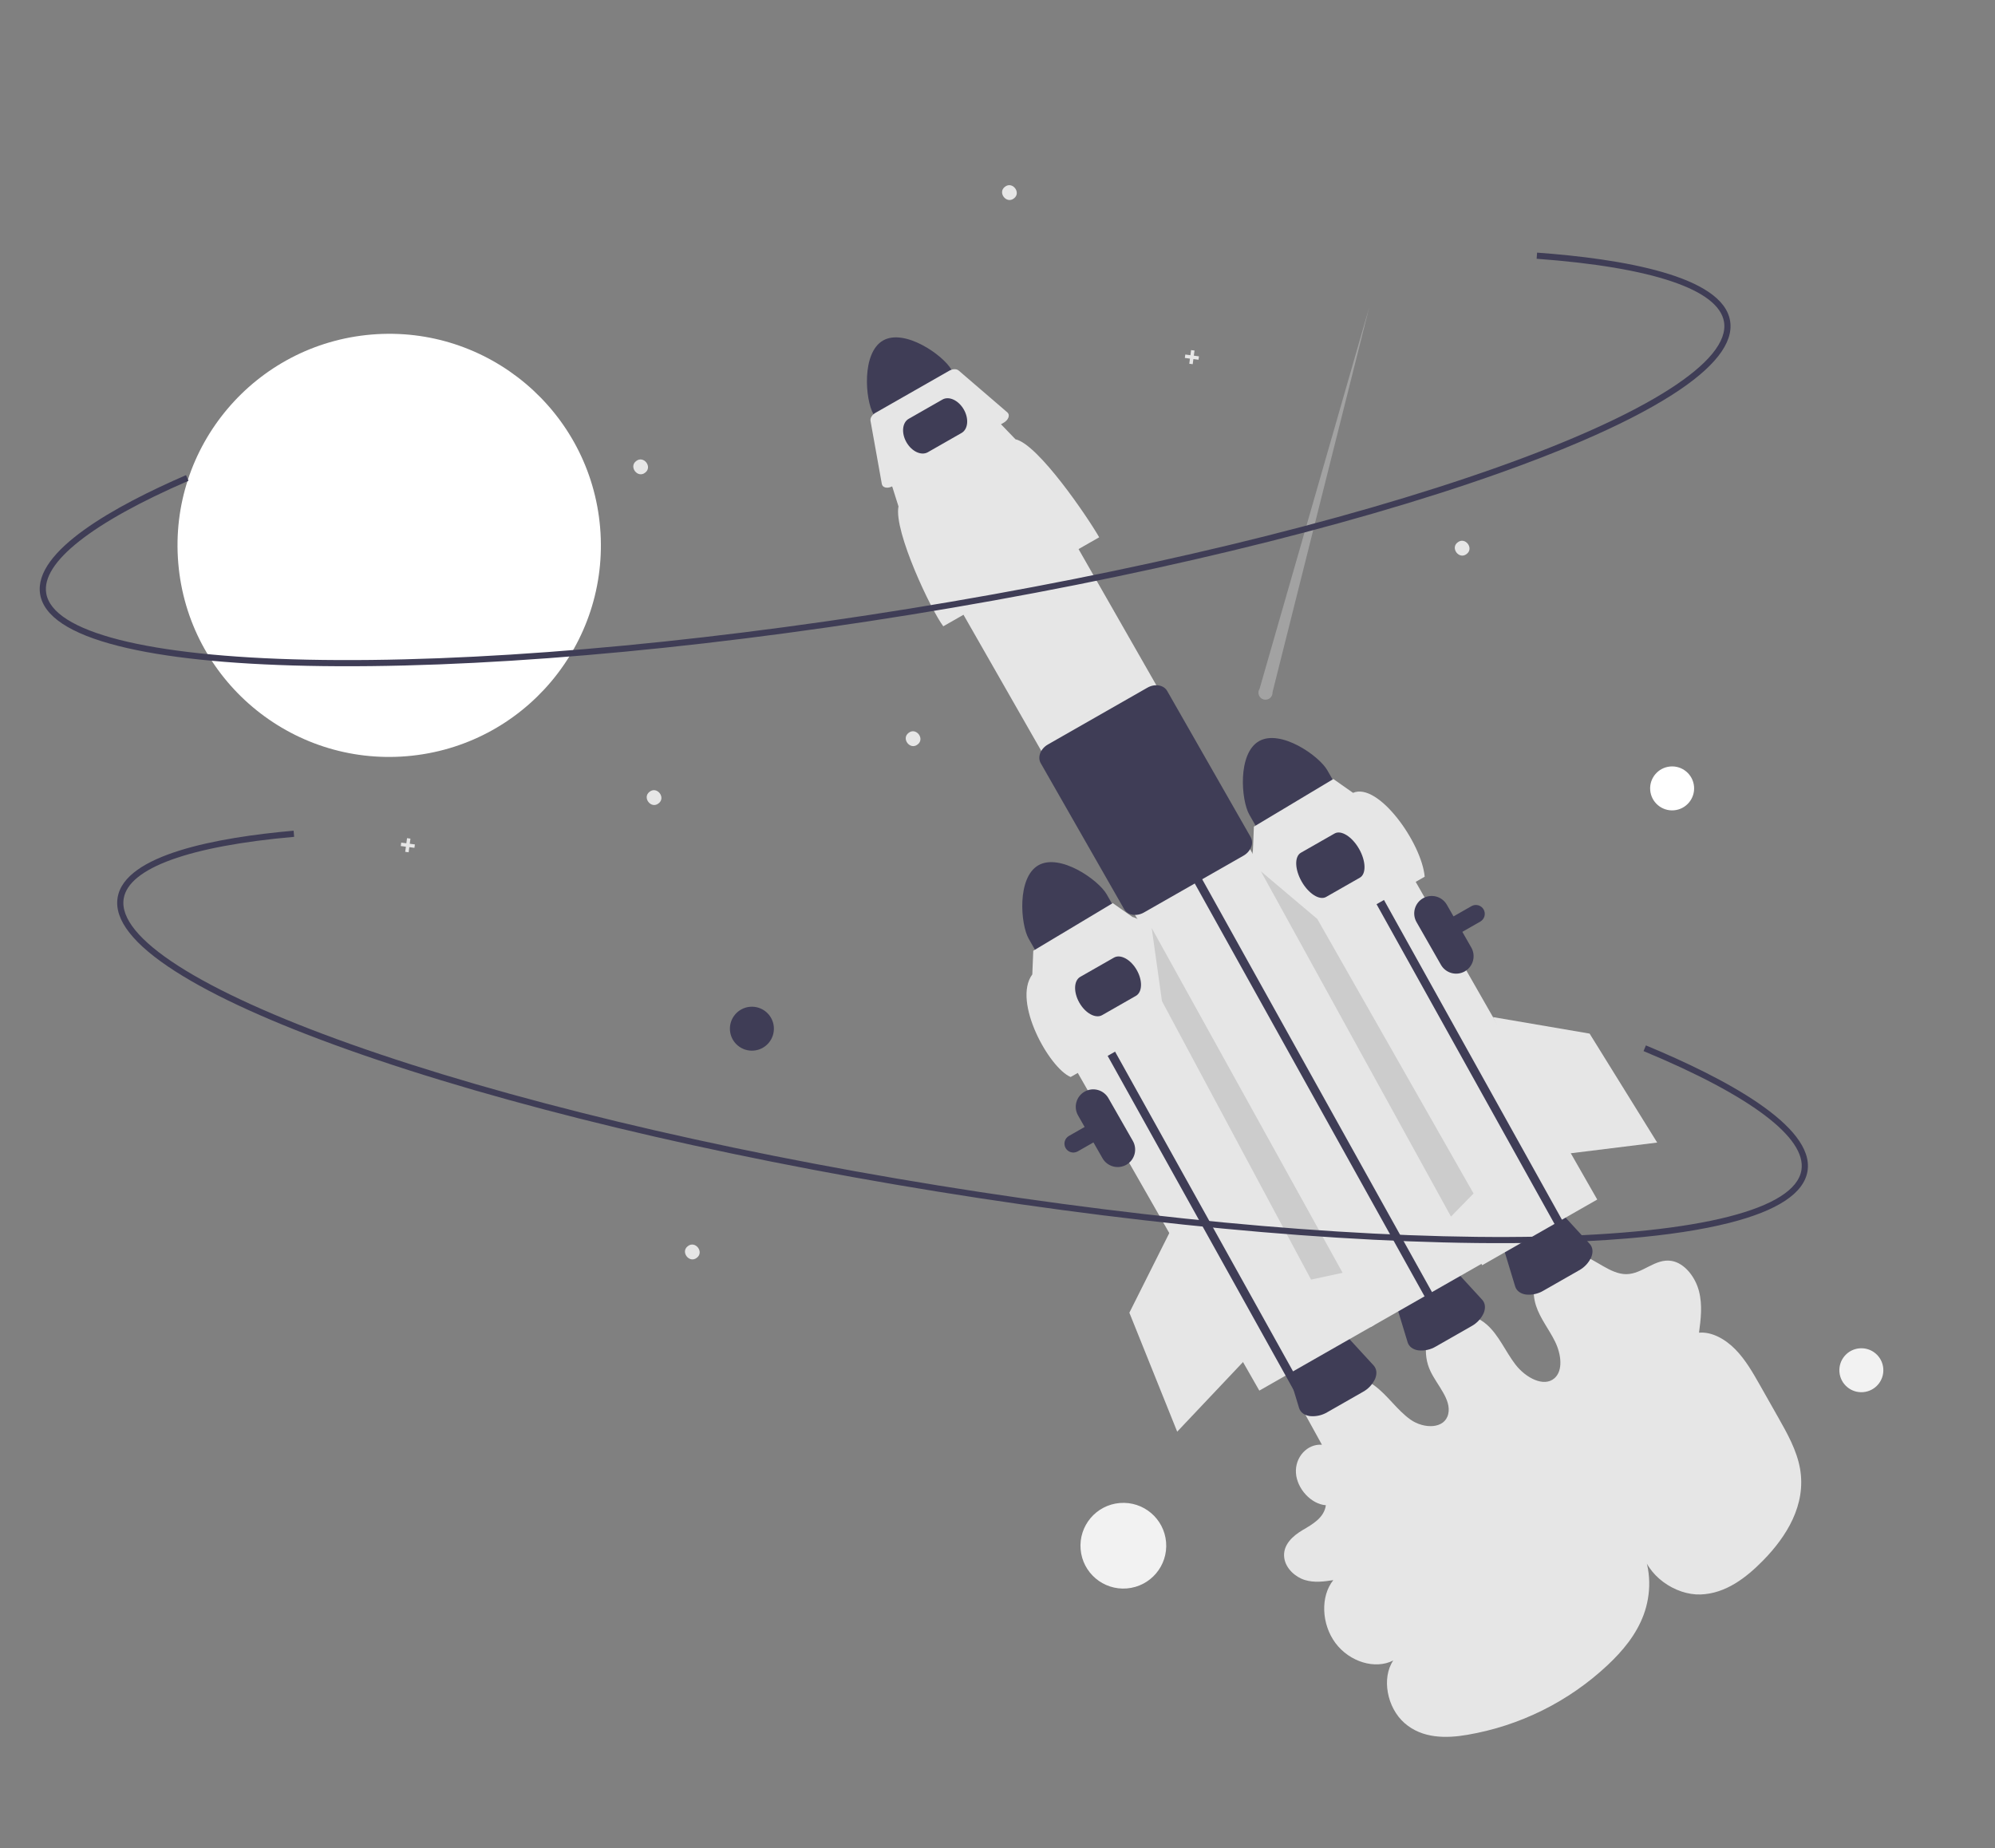 <svg width="558" height="517" viewBox="0 0 558 517" fill="none" xmlns="http://www.w3.org/2000/svg">
<rect x="0" y="0" width="558" height="517" fill="#808080" stroke="none"/>
<g clip-path="url(#clip0_40000269_3123)">
<path d="M363.837 393.416L369.741 404.13C365.65 403.827 362.185 407.59 362.473 412.023C362.761 416.456 366.75 420.758 370.841 421.047C370.359 424.549 367.156 426.344 364.383 427.976C361.609 429.609 358.687 432.175 359.211 435.818C359.631 438.744 362.282 441.135 364.953 441.961C367.624 442.787 370.321 442.399 372.922 442.003C369.306 446.482 369.576 454.305 373.528 459.602C377.48 464.898 384.664 467.065 389.689 464.475C386.396 469.358 387.9 477.667 392.863 482.002C397.865 486.373 404.573 486.272 410.362 485.28C425.104 482.776 438.78 475.98 449.678 465.746C453.837 461.83 457.65 457.316 459.736 451.671C461.821 446.027 461.992 439.087 459.103 433.107C460.393 440.795 468.661 446.257 475.664 446.012C482.667 445.767 488.426 441.328 493.223 436.415C499.604 429.881 505.273 420.998 503.461 410.779C502.564 405.72 499.924 401.004 497.339 396.439L492.328 387.588C490.304 384.014 488.237 380.382 485.401 377.479C482.564 374.576 478.788 372.462 475.215 372.786C475.718 368.984 476.213 365.043 475.194 361.134C474.175 357.226 471.206 353.34 467.56 352.711C462.92 351.912 459.425 356.424 454.826 356.413C450.4 356.403 446.398 352.301 441.984 350.914C440.164 350.302 438.204 350.235 436.346 350.72C434.487 351.205 432.811 352.221 431.521 353.643C429.038 356.51 428.286 361.064 429.612 365.202C430.773 368.826 433.311 371.895 434.984 375.344C436.657 378.793 437.256 383.358 434.783 385.527C431.798 388.144 426.684 385.355 423.872 381.697C421.06 378.039 419.238 373.477 415.819 370.489C411.785 366.963 405.9 366.553 402.304 369.547C398.707 372.54 397.75 378.647 400.104 383.572C402.03 387.598 405.992 391.502 405.07 395.524C404.096 399.775 398.265 399.738 394.527 397.106C390.79 394.475 388.101 390.263 384.401 387.563C380.644 384.82 375.958 383.874 372.015 385.062C370.018 385.705 368.216 386.842 366.774 388.365C365.332 389.889 364.297 391.751 363.765 393.779" fill="#E6E6E6"/>
<path d="M441.623 355.362L431.719 361.016C430.235 361.911 428.497 362.296 426.773 362.111C425.247 361.883 424.159 361.054 423.789 359.835L420.449 348.842C419.818 346.768 421.358 344.122 424.109 342.551L429.578 339.429C432.33 337.858 435.392 337.877 436.859 339.473L444.634 347.935C445.497 348.873 445.658 350.231 445.079 351.66C444.362 353.239 443.148 354.539 441.623 355.362Z" fill="#3F3D56"/>
<path d="M352.143 207.318C346.125 210.76 347.121 223.825 349.441 227.89L353.645 235.247L375.446 222.801L371.242 215.444C368.918 211.381 358.167 203.886 352.143 207.318Z" fill="#3F3D56"/>
<path d="M300.428 322.384C300.029 322.418 299.627 322.355 299.258 322.2C298.888 322.046 298.561 321.804 298.305 321.496C298.049 321.189 297.87 320.824 297.785 320.432C297.7 320.041 297.711 319.635 297.816 319.249C297.901 318.933 298.049 318.638 298.249 318.379C298.449 318.121 298.699 317.905 298.984 317.743L411.57 253.469C411.854 253.307 412.167 253.202 412.492 253.161C412.816 253.12 413.145 253.143 413.46 253.229C413.776 253.315 414.071 253.462 414.329 253.662C414.588 253.862 414.804 254.111 414.966 254.395C415.293 254.968 415.379 255.647 415.205 256.283C415.031 256.92 414.612 257.461 414.039 257.789L301.452 322.064C301.138 322.244 300.789 322.354 300.428 322.384Z" fill="#3F3D56"/>
<path d="M384.694 226.94L352.512 245.312L414.563 353.914L446.746 335.541L384.694 226.94Z" fill="#E6E6E6"/>
<path d="M246.992 95.245C240.973 98.687 241.969 111.752 244.289 115.817L248.493 123.174L270.294 110.728L266.09 103.371C263.767 99.308 253.015 91.812 246.992 95.245Z" fill="#3F3D56"/>
<path d="M411.54 370.979L401.637 376.633C400.153 377.528 398.415 377.913 396.691 377.728C395.165 377.501 394.077 376.671 393.707 375.452L390.367 364.459C389.736 362.385 391.276 359.739 394.027 358.168L399.496 355.046C402.248 353.475 405.31 353.494 406.777 355.09L414.552 363.552C415.415 364.49 415.576 365.848 414.997 367.278C414.28 368.856 413.066 370.156 411.54 370.979Z" fill="#3F3D56"/>
<path d="M381.177 389.36L371.274 395.014C369.789 395.909 368.052 396.294 366.328 396.109C364.802 395.881 363.714 395.052 363.344 393.833L360.003 382.84C359.373 380.766 360.912 378.12 363.664 376.549L369.133 373.427C371.885 371.856 374.947 371.875 376.413 373.471L384.189 381.933C385.051 382.871 385.213 384.229 384.634 385.658C383.917 387.237 382.703 388.537 381.177 389.36Z" fill="#3F3D56"/>
<path d="M290.099 133.341L257.916 151.714L383.346 371.239L415.529 352.866L290.099 133.341Z" fill="#E6E6E6"/>
<path d="M334.763 248.189L330.31 240.24L332.389 239.06L336.829 246.984L401.203 362.65L399.126 363.836" fill="#3F3D56"/>
<path d="M376.572 237.75L372.118 229.801L374.198 228.622L378.638 236.545L443.011 352.212L440.935 353.397" fill="#3F3D56"/>
<path d="M307.446 150.294L263.84 175.188C260.573 170.939 249.925 148.649 251.306 141.654L249.289 135.263L279.398 118.074L284.027 122.878C290.413 124.263 304.353 144.868 307.446 150.294Z" fill="#E6E6E6"/>
<path d="M280.731 118.243L249.66 135.981C248.513 136.636 247.225 136.539 246.783 135.765C246.72 135.653 246.676 135.532 246.653 135.405L243.478 117.702C243.342 116.944 243.923 116.023 244.883 115.474L265.488 103.711C266.449 103.163 267.537 103.131 268.122 103.633L281.763 115.362C282.46 115.962 282.206 117.11 281.194 117.928C281.048 118.045 280.893 118.15 280.731 118.243Z" fill="#E6E6E6"/>
<path d="M317.861 255.912C317.511 255.942 317.158 255.93 316.811 255.877C316.323 255.818 315.855 255.648 315.443 255.38C315.031 255.112 314.686 254.754 314.434 254.332L291.085 213.468C290.119 211.776 291.027 209.432 293.111 208.243L320.926 192.363C323.01 191.173 325.491 191.583 326.458 193.274L349.806 234.139C350.042 234.57 350.175 235.049 350.196 235.54C350.218 236.031 350.126 236.52 349.929 236.97C349.503 237.988 348.746 238.831 347.78 239.364L319.965 255.243C319.321 255.616 318.603 255.844 317.861 255.912Z" fill="#3F3D56"/>
<path d="M322.361 262.016L290.179 280.389L352.23 388.99L384.413 370.617L322.361 262.016Z" fill="#E6E6E6"/>
<path d="M268.947 121.112L259.509 126.5C257.688 127.54 255.007 126.288 253.534 123.711C252.062 121.133 252.345 118.19 254.167 117.15L263.604 111.762C265.425 110.722 268.106 111.974 269.579 114.551C271.051 117.129 270.768 120.072 268.947 121.112Z" fill="#3F3D56"/>
<path d="M290.438 242.035C284.42 245.477 285.415 258.542 287.736 262.607L291.939 269.964L313.741 257.518L309.537 250.161C307.213 246.098 296.462 238.603 290.438 242.035Z" fill="#3F3D56"/>
<path d="M184.197 224.733C182.109 226.392 179.55 223.077 181.686 221.479C183.774 219.82 186.333 223.135 184.197 224.733Z" fill="#E6E6E6"/>
<path d="M410.22 154.968C408.132 156.628 405.572 153.312 407.708 151.714C409.796 150.055 412.356 153.371 410.22 154.968Z" fill="#E6E6E6"/>
<path d="M256.647 208.256C254.559 209.916 252 206.6 254.136 205.002C256.224 203.343 258.783 206.659 256.647 208.256Z" fill="#E6E6E6"/>
<path d="M194.896 351.834C192.808 353.493 190.249 350.177 192.385 348.58C194.473 346.92 197.032 350.236 194.896 351.834Z" fill="#E6E6E6"/>
<path d="M283.592 55.501C281.504 57.16 278.944 53.844 281.081 52.247C283.169 50.587 285.728 53.903 283.592 55.501Z" fill="#E6E6E6"/>
<path d="M180.448 132.219C178.36 133.879 175.8 130.563 177.936 128.965C180.024 127.306 182.584 130.622 180.448 132.219Z" fill="#E6E6E6"/>
<path d="M335.349 99.675L333.916 99.485L334.106 98.052L333.15 97.925L332.96 99.358L331.527 99.169L331.4 100.124L332.833 100.314L332.644 101.747L333.599 101.873L333.789 100.44L335.223 100.63L335.349 99.675Z" fill="#E6E6E6"/>
<path d="M116.045 236.207L114.612 236.017L114.802 234.584L113.846 234.457L113.656 235.89L112.222 235.701L112.095 236.656L113.529 236.846L113.339 238.279L114.295 238.405L114.485 236.972L115.919 237.162L116.045 236.207Z" fill="#E6E6E6"/>
<path d="M409.703 271.715C408.578 272.356 407.244 272.525 405.994 272.184C404.744 271.843 403.681 271.021 403.038 269.897L396.196 257.923C395.555 256.799 395.388 255.466 395.729 254.218C396.071 252.969 396.895 251.908 398.019 251.266C399.143 250.624 400.477 250.454 401.726 250.794C402.975 251.134 404.038 251.956 404.682 253.079L411.523 265.053C412.164 266.178 412.333 267.511 411.992 268.76C411.65 270.009 410.827 271.072 409.703 271.715Z" fill="#3F3D56"/>
<path d="M315.038 325.811C313.913 326.452 312.579 326.62 311.329 326.28C310.079 325.939 309.016 325.116 308.372 323.993L301.531 312.019C300.89 310.894 300.723 309.562 301.064 308.313C301.406 307.065 302.23 306.003 303.354 305.361C304.478 304.72 305.812 304.55 307.061 304.89C308.31 305.23 309.373 306.052 310.017 307.175L316.858 319.148C317.499 320.273 317.668 321.607 317.327 322.856C316.985 324.105 316.162 325.168 315.038 325.811Z" fill="#3F3D56"/>
<path d="M398.488 245.241L361.168 266.547C358.371 262.91 349.259 243.833 350.44 237.846L350.711 231.237L372.944 217.912L378.445 221.777C385.479 218.721 397.631 235.757 398.488 245.241Z" fill="#E6E6E6"/>
<path d="M380.352 245.508L370.914 250.895C369.093 251.935 366.026 250.008 364.079 246.6C362.132 243.192 362.03 239.573 363.851 238.534L373.289 233.146C375.11 232.106 378.176 234.033 380.123 237.441C382.071 240.849 382.173 244.468 380.352 245.508Z" fill="#3F3D56"/>
<path d="M299.031 275.989L294.578 268.04L296.657 266.861L301.097 274.785L365.471 390.451L363.394 391.637" fill="#3F3D56"/>
<path d="M336.783 279.957L299.463 301.263C293.484 298.789 283.098 280.177 288.735 272.562L289.006 265.953L311.239 252.629L316.74 256.493C322.206 257.679 334.136 275.313 336.783 279.957Z" fill="#E6E6E6"/>
<path d="M317.703 278.573L308.265 283.961C306.444 285 303.589 283.444 301.902 280.492C300.215 277.539 300.325 274.291 302.146 273.251L311.584 267.863C313.405 266.823 316.259 268.38 317.946 271.332C319.633 274.284 319.524 277.533 317.703 278.573Z" fill="#3F3D56"/>
<path d="M113.823 211.524C146.407 208.781 170.598 180.156 167.857 147.588C165.115 115.02 136.478 90.841 103.895 93.584C71.311 96.327 47.12 124.953 49.861 157.521C52.603 190.089 81.239 214.267 113.823 211.524Z" fill="white"/>
<path opacity="0.3" d="M355.928 193.611L382.971 85.93L352.307 192.654C352.133 192.916 352.024 193.215 351.989 193.528C351.954 193.84 351.994 194.156 352.105 194.45C352.217 194.744 352.397 195.007 352.631 195.217C352.864 195.428 353.145 195.58 353.449 195.66C353.753 195.74 354.072 195.747 354.379 195.679C354.686 195.612 354.973 195.472 355.215 195.272C355.458 195.072 355.649 194.817 355.773 194.528C355.897 194.239 355.95 193.924 355.928 193.611Z" fill="#F0F0F0"/>
<path d="M442.068 123.532C435.246 126.455 427.658 129.4 419.304 132.368C376.095 147.716 317.629 161.773 254.676 171.949C191.724 182.125 131.806 187.204 85.96 186.252C63.627 185.788 45.837 183.914 33.082 180.682C19.579 177.26 12.225 172.387 11.223 166.197C9.273 154.137 32.336 141.438 52.027 132.908L52.712 134.489C25.672 146.203 11.542 157.366 12.926 165.922C14.688 176.818 41.321 183.6 85.996 184.529C131.741 185.479 191.549 180.408 254.401 170.248C317.254 160.088 375.613 146.058 418.727 130.744C460.832 115.788 483.972 100.961 482.209 90.064C480.746 81.017 462.133 74.739 429.798 72.386L429.923 70.667C453.418 72.376 481.857 77.082 483.912 89.789C484.913 95.979 479.47 102.921 467.733 110.422C461.042 114.698 452.453 119.084 442.068 123.532Z" fill="#3F3D56"/>
<path d="M468.209 226.662C471.594 226.377 474.108 223.402 473.823 220.018C473.538 216.634 470.563 214.122 467.177 214.407C463.791 214.692 461.278 217.666 461.563 221.05C461.848 224.434 464.823 226.947 468.209 226.662Z" fill="white"/>
<path d="M521.135 389.415C524.521 389.13 527.035 386.156 526.75 382.772C526.465 379.388 523.49 376.876 520.104 377.161C516.718 377.446 514.205 380.42 514.489 383.804C514.774 387.188 517.75 389.7 521.135 389.415Z" fill="#F2F2F2"/>
<path d="M315.206 444.322C321.807 443.767 326.708 437.967 326.152 431.37C325.597 424.772 319.796 419.874 313.195 420.429C306.594 420.985 301.693 426.784 302.248 433.382C302.804 439.98 308.605 444.878 315.206 444.322Z" fill="#F2F2F2"/>
<path d="M210.822 293.878C214.208 293.593 216.721 290.619 216.436 287.235C216.152 283.851 213.176 281.339 209.79 281.624C206.405 281.909 203.891 284.883 204.176 288.267C204.461 291.651 207.436 294.163 210.822 293.878Z" fill="#3F3D56"/>
<path d="M417.585 284.505L444.61 289.122L463.513 319.605L436.179 322.988L417.585 284.505Z" fill="#E6E6E6"/>
<path d="M352.671 243.731L368.453 257.064L412.151 333.85L405.839 340.302L352.671 243.731Z" fill="#CCCCCC"/>
<path d="M322.13 259.592L325.002 280.047L366.703 357.935L375.528 356.035L322.13 259.592Z" fill="#CCCCCC"/>
<path d="M328.166 342.695L315.883 367.197L329.26 400.475L348.176 380.463L328.166 342.695Z" fill="#E6E6E6"/>
<path d="M455.204 346.422C447.808 347.045 439.678 347.448 430.815 347.631C384.969 348.575 325.053 343.484 262.104 333.297C199.155 323.109 140.693 309.041 97.489 293.685C76.443 286.204 60.152 278.818 49.069 271.73C37.334 264.226 31.893 257.283 32.896 251.093C34.851 239.034 60.743 234.253 82.12 232.365L82.272 234.082C52.916 236.674 35.985 242.814 34.599 251.369C32.833 262.265 55.966 277.096 98.067 292.061C141.176 307.383 199.53 321.424 262.38 331.596C325.229 341.767 385.034 346.85 430.779 345.908C475.454 344.988 502.09 338.211 503.856 327.315C505.322 318.268 489.64 306.442 459.699 294.016L460.36 292.425C482.116 301.454 507.618 314.884 505.559 327.59C504.555 333.78 497.199 338.652 483.695 342.071C475.997 344.02 466.462 345.474 455.204 346.422Z" fill="#3F3D56"/>
</g>
<defs>
<clipPath id="clip0_40000269_3123">
<rect width="518.729" height="474.696" fill="white" transform="translate(0.872 43.535) rotate(-4.812)"/>
</clipPath>
</defs>
</svg>
